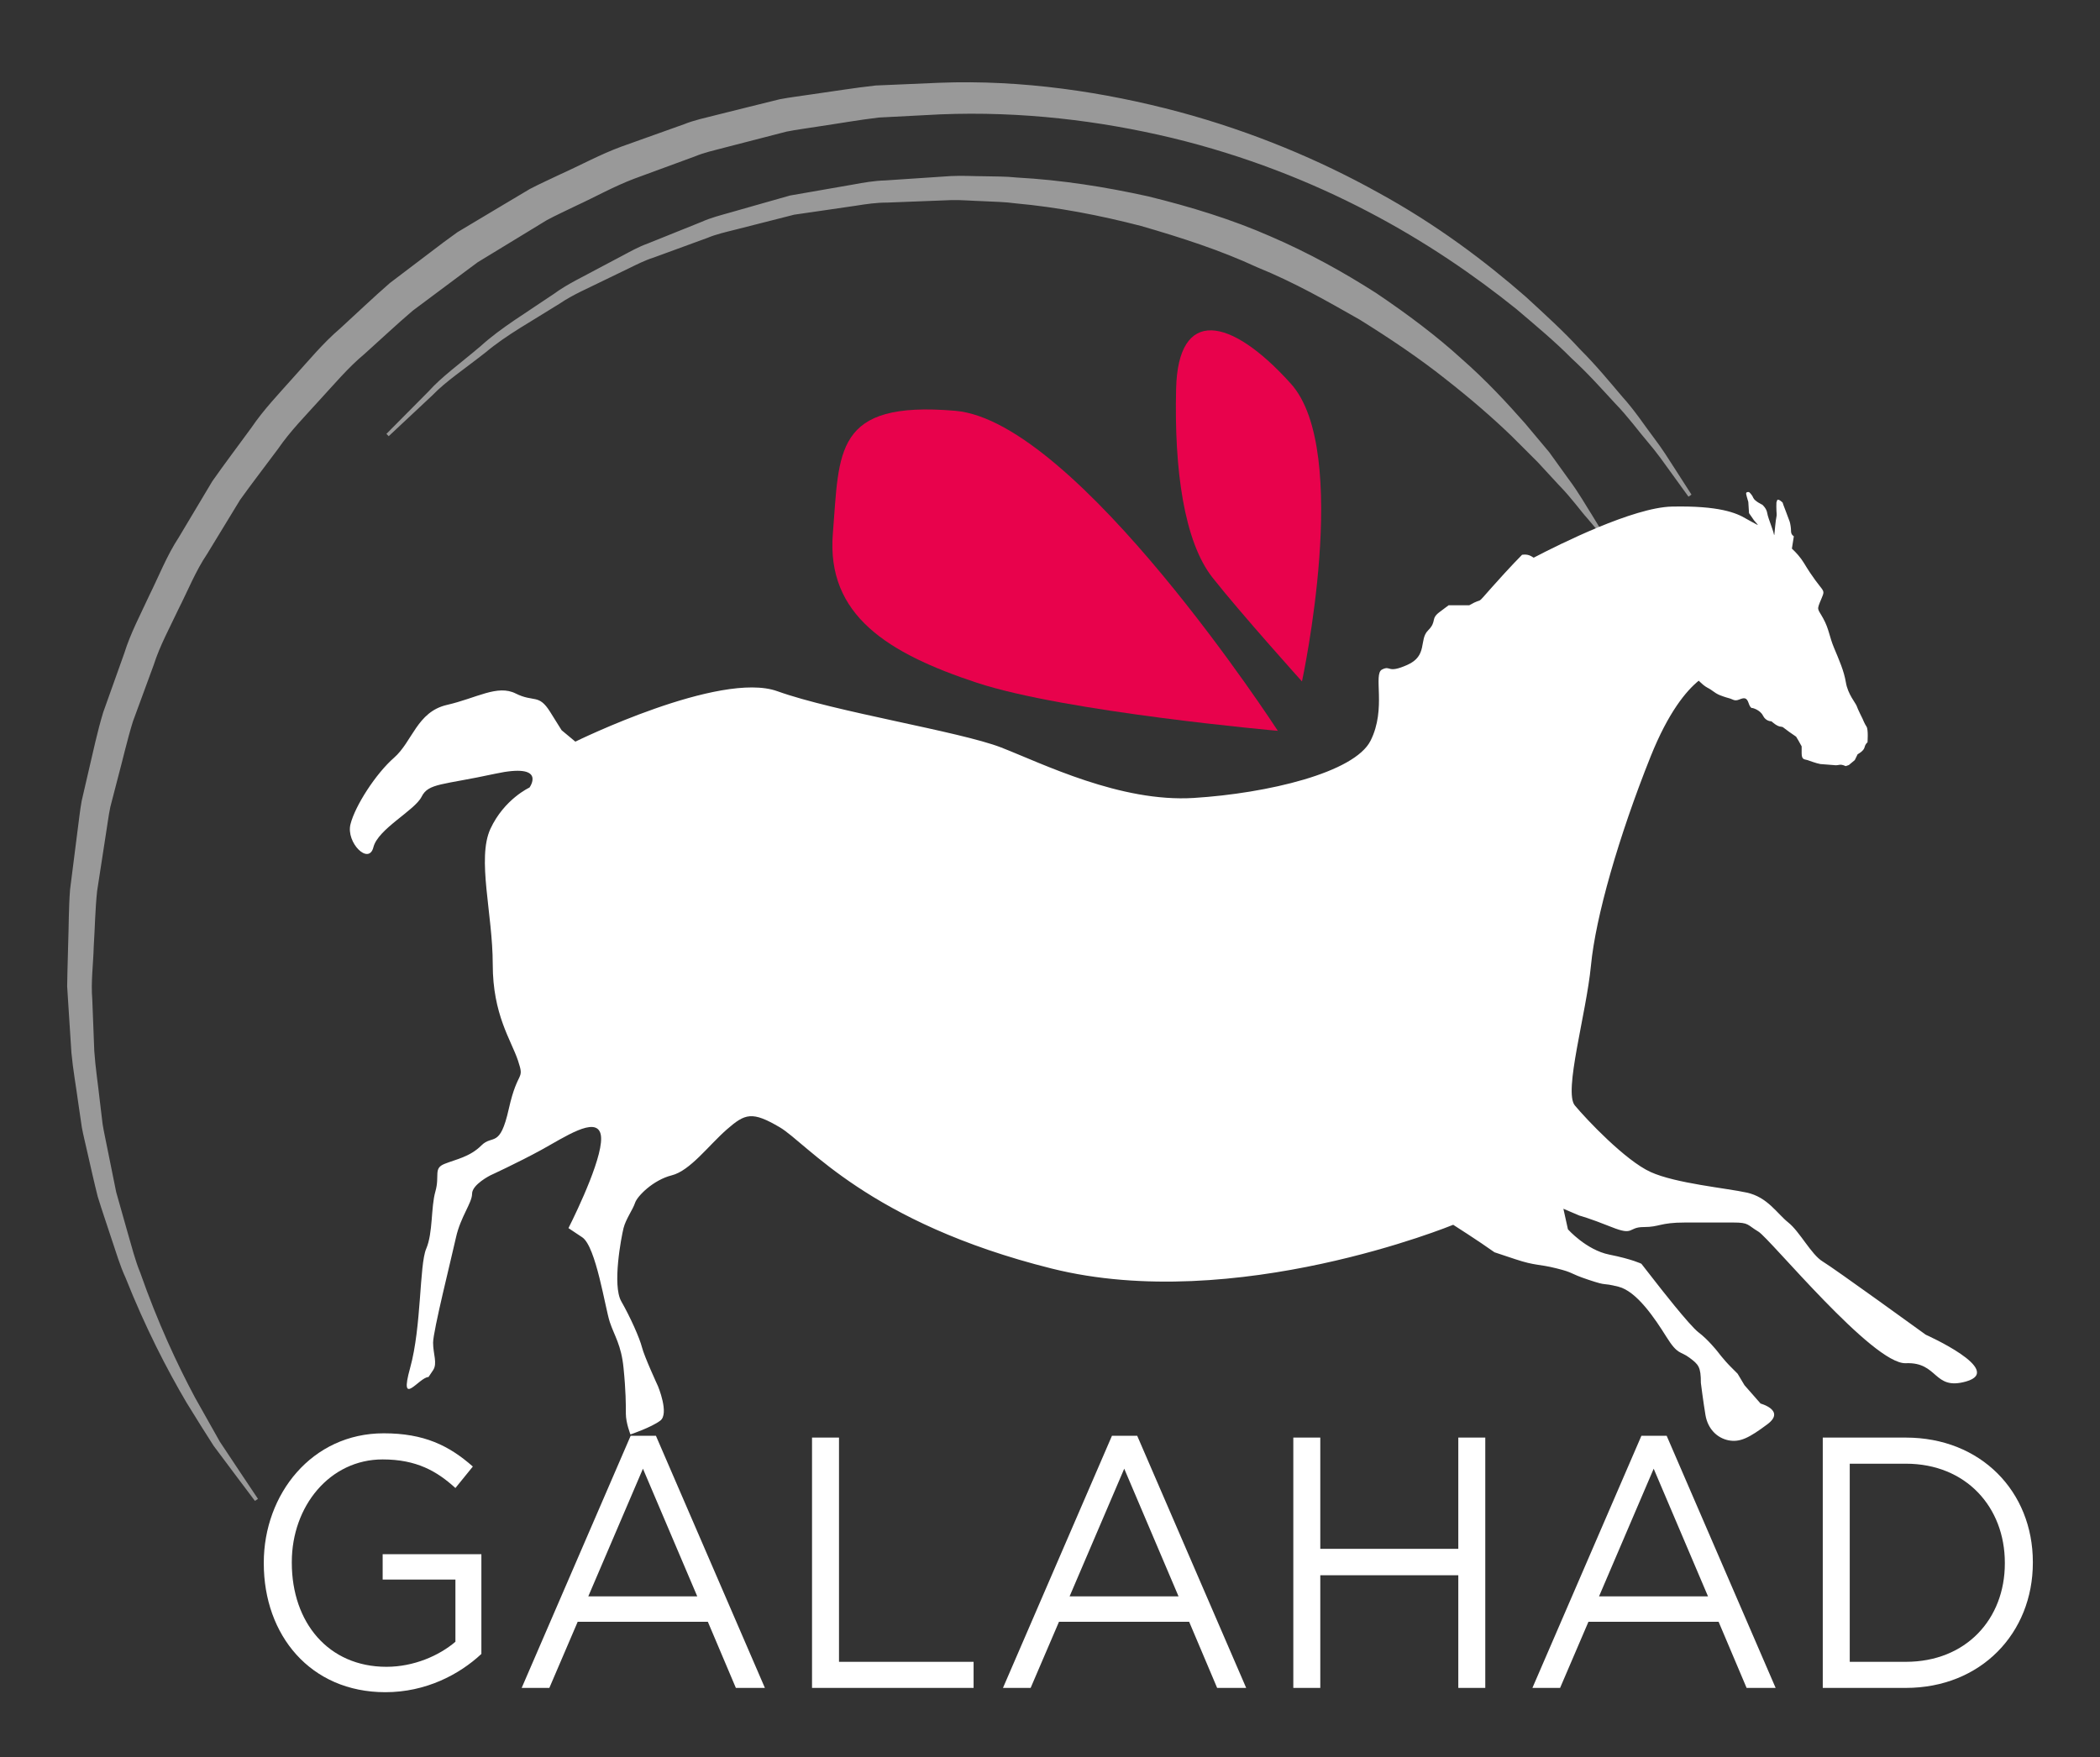 <svg viewBox="0 0 190 159" xmlns="http://www.w3.org/2000/svg" xmlns:serif="http://www.serif.com/" fill-rule="evenodd" clip-rule="evenodd"><rect x="0" y="0" width="190" height="159" fill="#333333" stroke="none"/><path fill="none" d="M0 0h190v158.96h-190z"/><g serif:id="Layer 1"><path d="M115.613 66.133s-18.153-28.012-29.176-28.959c-11.022-.945-10.477 3.678-11.083 11.095-.605 7.41 4.99 10.855 13.027 13.512 8.043 2.653 27.232 4.352 27.232 4.352M117.797 61.664s4.511-20.824-1.004-26.943c-5.506-6.12-10.203-6.903-10.382.446-.184 7.351.723 13.842 3.3 17.11 2.58 3.267 8.086 9.387 8.086 9.387" fill="#e8024c"/><path d="M174.235 120.779s-8.287-6.004-9.327-6.627c-1.032-.623-2.069-2.699-3.11-3.526-1.04-.834-1.87-2.286-3.741-2.704-1.867-.413-6.434-.829-8.721-1.868-2.28-1.037-5.81-4.771-6.85-6.021-1.037-1.245 1.04-8.303 1.458-12.665.415-4.362 2.489-11.629 5.392-18.896 1.62-4.047 3.24-5.966 4.356-6.875.146.145.412.391.603.518.263.176.353.176.711.445.354.266.621.355.621.355s.445.175.798.264c.362.09.487.302.931.123.441-.175.673-.212.853.323.173.533.354.443.354.443s.683.161.946.693c.268.535.764.509.764.509s.512.488.869.488l.148.031c.406.308.805.608 1.214.872.138.208.29.489.502.878v.622c0 .622.27.535.534.622.267.09.712.267 1.156.356l1.159.09c.622.087.516-.171 1.139.098l.283-.098.535-.446.261-.532s.538-.27.625-.624c.09-.355.266-.444.266-.444s.09-1.16-.086-1.425c-.18-.264-.357-.711-.357-.711s-.448-.889-.532-1.155c-.09-.267-.802-1.066-.979-2.134-.176-1.065-.62-2.045-1.065-3.113-.448-1.067-.448-1.691-.979-2.667-.534-.978-.625-.711-.179-1.78.443-1.065.179-.343-1.598-3.289-.28-.456-.653-.88-1.065-1.265l.176-1.115s-.253-.129-.253-.445c0-.317-.065-.696-.125-.884-.062-.193-.506-1.335-.574-1.525l-.061-.193s-.445-.44-.505-.185c-.065.25-.065 0-.065.568 0 .57.065.696 0 .951-.058.222-.158 1.326-.183 1.59l-.027-.014c-.018-.13-.092-.359-.193-.644l-.051-.145c-.161-.442-.335-.93-.37-1.168-.064-.443-.444-.76-.444-.76s-.695-.318-.824-.633c-.129-.318-.38-.511-.38-.511s-.32-.062-.255.193l.061.25.129.446.065 1.015.44.636.322.379.03.064c-.445-.241-.818-.434-1.047-.571-.889-.533-2.45-1.192-6.718-1.102-3.49.073-10.178 3.406-12.51 4.625-.271-.17-.524-.341-1.051-.263 0 0-1.039 1.037-2.697 2.904-1.665 1.867-.626.83-2.08 1.663h-1.868l-.829.622c-.83.62-.208.832-1.038 1.662-.83.829 0 2.282-1.869 3.113-1.867.831-1.453 0-2.288.419-.83.412.421 3.526-1.035 6.433-1.452 2.905-9.345 4.773-15.987 5.188-6.647.42-13.705-3.113-17.438-4.566-3.742-1.452-15.065-3.225-20.252-5.093-5.195-1.869-18.275 4.564-18.275 4.564l-1.244-1.034-1.039-1.662c-1.04-1.66-1.455-.83-3.115-1.66-1.658-.833-3.526.416-6.228 1.035-2.7.625-3.114 3.321-4.777 4.776-1.66 1.452-3.527 4.36-3.942 6.02-.419 1.665 1.661 3.741 2.074 2.08.419-1.663 3.739-3.323 4.361-4.57.623-1.245 1.872-1.041 6.644-2.078 4.774-1.035 3.116 1.248 3.116 1.248s-2.281 1.039-3.535 3.737c-1.239 2.7.211 7.683.211 12.252 0 4.568 1.661 6.85 2.285 8.717.622 1.87-.015.729-.831 4.363-.813 3.635-1.454 2.285-2.488 3.322-1.044 1.037-2.289 1.247-3.325 1.662-1.038.415-.417 1.037-.828 2.492-.418 1.451-.21 3.735-.833 5.189-.625 1.454-.416 7.044-1.453 10.778-1.039 3.744.828.83 1.66.83l.416-.619c.412-.623 0-1.457 0-2.492 0-1.041 1.662-7.666 2.074-9.533.417-1.868 1.454-3.117 1.454-3.945 0-.833 1.658-1.663 1.658-1.663s2.481-1.141 4.573-2.284c2.092-1.142 4.984-3.115 5.399-1.452.412 1.659-2.076 6.851-2.91 8.513l1.246.831c1.249.831 2.076 6.416 2.493 7.666.412 1.244 1.039 2.072 1.243 4.148.211 2.08.211 3.326.211 4.152 0 .832.415 1.873.415 1.873s1.867-.625 2.698-1.248c.832-.625-.206-3.117-.206-3.117s-1.246-2.697-1.451-3.527c-.212-.834-1.041-2.701-1.871-4.154-.83-1.452 0-5.793.204-6.624.211-.831.836-1.662 1.042-2.286.203-.621 1.659-2.076 3.319-2.491 1.663-.416 3.327-2.699 4.983-4.151 1.664-1.455 2.288-1.663 4.778-.205 2.49 1.449 8 8.64 24.612 12.79 16.608 4.152 36.331-3.959 36.331-3.959s2.282 1.451 3.736 2.488l1.872.623c1.872.621 2.079.416 3.74.832 1.659.414 1.034.414 2.904 1.037 1.87.623 1.037.207 2.702.623 1.66.416 3.306 2.893 4.343 4.549 1.037 1.662 1.242 1.25 2.075 1.873.832.619 1.037.83 1.037 2.285 0 0 .207 1.657.415 2.905.21 1.244 1.04 2.074 2.08 2.287 1.038.203 1.868-.213 3.53-1.457 1.661-1.248-.622-1.868-.622-1.868l-1.458-1.662-.619-1.037-.621-.623c-.628-.623-1.25-1.453-1.25-1.453s-.83-1.039-1.66-1.662c-.832-.625-3.719-4.346-3.719-4.346l-1.458-1.867s-.831-.416-2.905-.83c-2.075-.416-3.74-2.285-3.74-2.285l-.412-1.864 1.455.621s.827.206 2.904 1.036c2.075.831 1.455 0 2.907 0 1.453 0 1.453-.411 3.738-.411h4.362c1.449 0 1.242.206 2.282.827 1.037.624 10.374 12.029 13.326 11.904 2.975-.125 2.479 2.502 5.464 1.652 3.55-1.013-3.652-4.23-3.652-4.23M23.866 141.478v-.064c0-6.213 4.357-11.713 10.848-11.713 3.647 0 5.903 1.099 8.067 3.007l-1.577 1.944c-1.668-1.522-3.523-2.588-6.583-2.588-4.79 0-8.22 4.236-8.22 9.285v.065c0 5.404 3.306 9.416 8.561 9.416 2.472 0 4.759-1.002 6.242-2.266v-5.629h-6.583v-2.297h8.932v9.028c-2.008 1.876-5.037 3.462-8.684 3.462-6.8 0-11.003-5.177-11.003-11.65" fill="#fff"/><path d="M63.085 144.457l-4.914-11.553-4.945 11.553h9.859zm-6.026-14.531h2.287l9.859 22.814h-2.627l-2.535-5.986h-11.775l-2.565 5.986h-2.504l9.86-22.814zM73.469 130.088h2.441v20.291h12.177v2.361h-14.618v-22.652zM106.63 144.457l-4.914-11.553-4.944 11.553h9.858zm-6.025-14.531h2.286l9.859 22.814h-2.627l-2.534-5.986h-11.775l-2.566 5.986h-2.503l9.86-22.814zM117.014 130.088h2.441v10.064h12.487v-10.064h2.441v22.652h-2.441v-10.193h-12.487v10.193h-2.441v-22.652zM154.534 144.457l-4.915-11.553-4.945 11.553h9.86zm-6.026-14.531h2.286l9.859 22.814h-2.627l-2.534-5.986h-11.775l-2.566 5.986h-2.504l9.861-22.814zM172.427 150.379c5.47 0 8.963-3.885 8.963-8.9v-.065c0-5.015-3.493-8.963-8.963-8.963h-5.069v17.928h5.069zm-7.51-20.291h7.51c6.799 0 11.497 4.887 11.497 11.262v.064c0 6.375-4.698 11.326-11.497 11.326h-7.51v-22.652z" fill="#fff"/><path d="M23.066 135.818l-1.7-2.26-2.034-2.72c-.73-1.131-1.552-2.448-2.465-3.932-1.766-3-3.708-6.756-5.508-11.283-.512-1.11-.861-2.315-1.276-3.542-.401-1.23-.84-2.492-1.243-3.802-.335-1.327-.636-2.7-.959-4.105-.155-.702-.336-1.41-.473-2.133l-.324-2.21c-.199-1.492-.478-3.011-.623-4.573l-.308-4.786-.077-1.225.025-1.31.064-2.441c.063-1.647.04-3.292.175-5.009l.674-5.309c.126-.893.21-1.809.375-2.703l.614-2.655c.421-1.779.796-3.597 1.341-5.382l1.901-5.328c.567-1.823 1.477-3.521 2.284-5.276.858-1.731 1.567-3.561 2.645-5.204 1.006-1.683 2.017-3.376 3.034-5.08 1.136-1.621 2.342-3.211 3.522-4.828 1.126-1.663 2.524-3.113 3.861-4.622 1.355-1.492 2.643-3.062 4.189-4.382 1.497-1.366 2.964-2.777 4.499-4.111l4.87-3.693 1.234-.899 1.312-.785 2.622-1.567 2.622-1.561c.898-.472 1.83-.882 2.742-1.323 1.849-.83 3.631-1.811 5.525-2.506l5.679-2.029c.931-.374 1.912-.578 2.878-.825l2.895-.722 2.879-.713c.968-.186 1.947-.297 2.915-.447 1.941-.268 3.864-.593 5.783-.8l5.748-.247c7.54-.291 14.969.844 21.653 2.626 6.711 1.802 12.781 4.379 18.044 7.304 5.291 2.894 9.709 6.239 13.368 9.437 1.791 1.648 3.471 3.176 4.887 4.731 1.486 1.481 2.705 2.976 3.83 4.295 1.163 1.289 2.01 2.598 2.821 3.668.817 1.069 1.419 2.043 1.92 2.823l1.533 2.385-.272.185-1.652-2.284c-.538-.745-1.185-1.677-2.053-2.691-.867-1.011-1.759-2.264-2.958-3.493-1.164-1.26-2.423-2.683-3.949-4.082-1.455-1.473-3.17-2.908-4.992-4.454-3.723-2.988-8.174-6.069-13.388-8.791-5.205-2.724-11.17-5.079-17.717-6.663-6.543-1.57-13.652-2.436-20.996-2.137-1.833.095-3.682.192-5.544.287-1.849.218-3.701.551-5.569.825-.931.152-1.874.265-2.804.453l-2.766.715-2.781.718c-.927.245-1.87.448-2.762.82l-5.445 2.001c-1.815.683-3.517 1.646-5.287 2.459-.874.432-1.767.83-2.626 1.292l-2.502 1.525-2.506 1.526-1.253.764-1.178.875-4.703 3.51c-1.485 1.267-2.906 2.612-4.359 3.912-1.501 1.25-2.748 2.753-4.065 4.176-1.3 1.441-2.663 2.82-3.757 4.414-1.148 1.547-2.326 3.064-3.436 4.617l-2.965 4.867c-1.059 1.571-1.75 3.33-2.595 4.99-.792 1.687-1.691 3.315-2.25 5.069l-1.884 5.125c-.531 1.72-.919 3.467-1.38 5.174l-.661 2.552c-.18.853-.277 1.717-.419 2.567l-.778 5.049c-.178 1.673-.199 3.347-.304 4.982-.044 1.648-.267 3.241-.134 4.823l.181 4.668c.102 1.525.339 3.009.496 4.47l.26 2.166c.116.709.276 1.404.409 2.094l.816 4.039 1.064 3.766c.358 1.217.652 2.417 1.11 3.521 1.582 4.51 3.347 8.297 4.962 11.316l2.244 3.987 1.878 2.824 1.571 2.349-.274.182zM34.962 39.261l3.821-3.852c1.151-1.292 2.872-2.532 4.717-4.099 1.803-1.64 4.151-3.037 6.615-4.718 1.206-.889 2.622-1.537 4.034-2.309l2.169-1.149c.734-.392 1.473-.806 2.279-1.095l4.892-1.968c.824-.372 1.708-.592 2.591-.844l2.677-.762 2.725-.773 2.829-.493 2.868-.499c.961-.18 1.928-.346 2.914-.373 1.967-.13 3.949-.262 5.939-.395 1.063-.053 1.989.016 2.993.017.987.026 1.962.006 2.978.116 4.056.222 8.009.849 11.882 1.705 3.844.941 7.592 2.092 11.052 3.615 3.472 1.494 6.675 3.277 9.585 5.143 2.871 1.933 5.482 3.904 7.707 5.933 2.264 1.983 4.134 4.018 5.743 5.84l2.189 2.611 1.688 2.344c1.044 1.392 1.702 2.602 2.207 3.379l.742 1.217-.243.163-.917-1.085c-.626-.683-1.39-1.8-2.593-3.033l-1.926-2.086-2.361-2.358c-1.71-1.65-3.735-3.407-6.029-5.199-2.279-1.81-4.893-3.576-7.712-5.332-2.886-1.642-5.93-3.385-9.289-4.744-3.285-1.527-6.855-2.68-10.511-3.736-3.677-.952-7.518-1.696-11.338-2.041-.944-.134-1.945-.144-2.926-.196-.967-.028-2.01-.125-2.908-.097l-5.774.223c-.962-.003-1.904.134-2.842.284l-2.803.409-2.772.402-2.676.682c-.886.224-1.764.447-2.634.67-.871.221-1.743.412-2.556.754l-4.849 1.773c-.804.254-1.54.634-2.274.991l-2.17 1.05c-1.414.706-2.837 1.293-4.053 2.123-2.482 1.564-4.867 2.864-6.691 4.406-1.873 1.479-3.621 2.633-4.823 3.888l-3.962 3.708-.204-.21z" fill="#fff" fill-opacity=".502"/></g></svg>